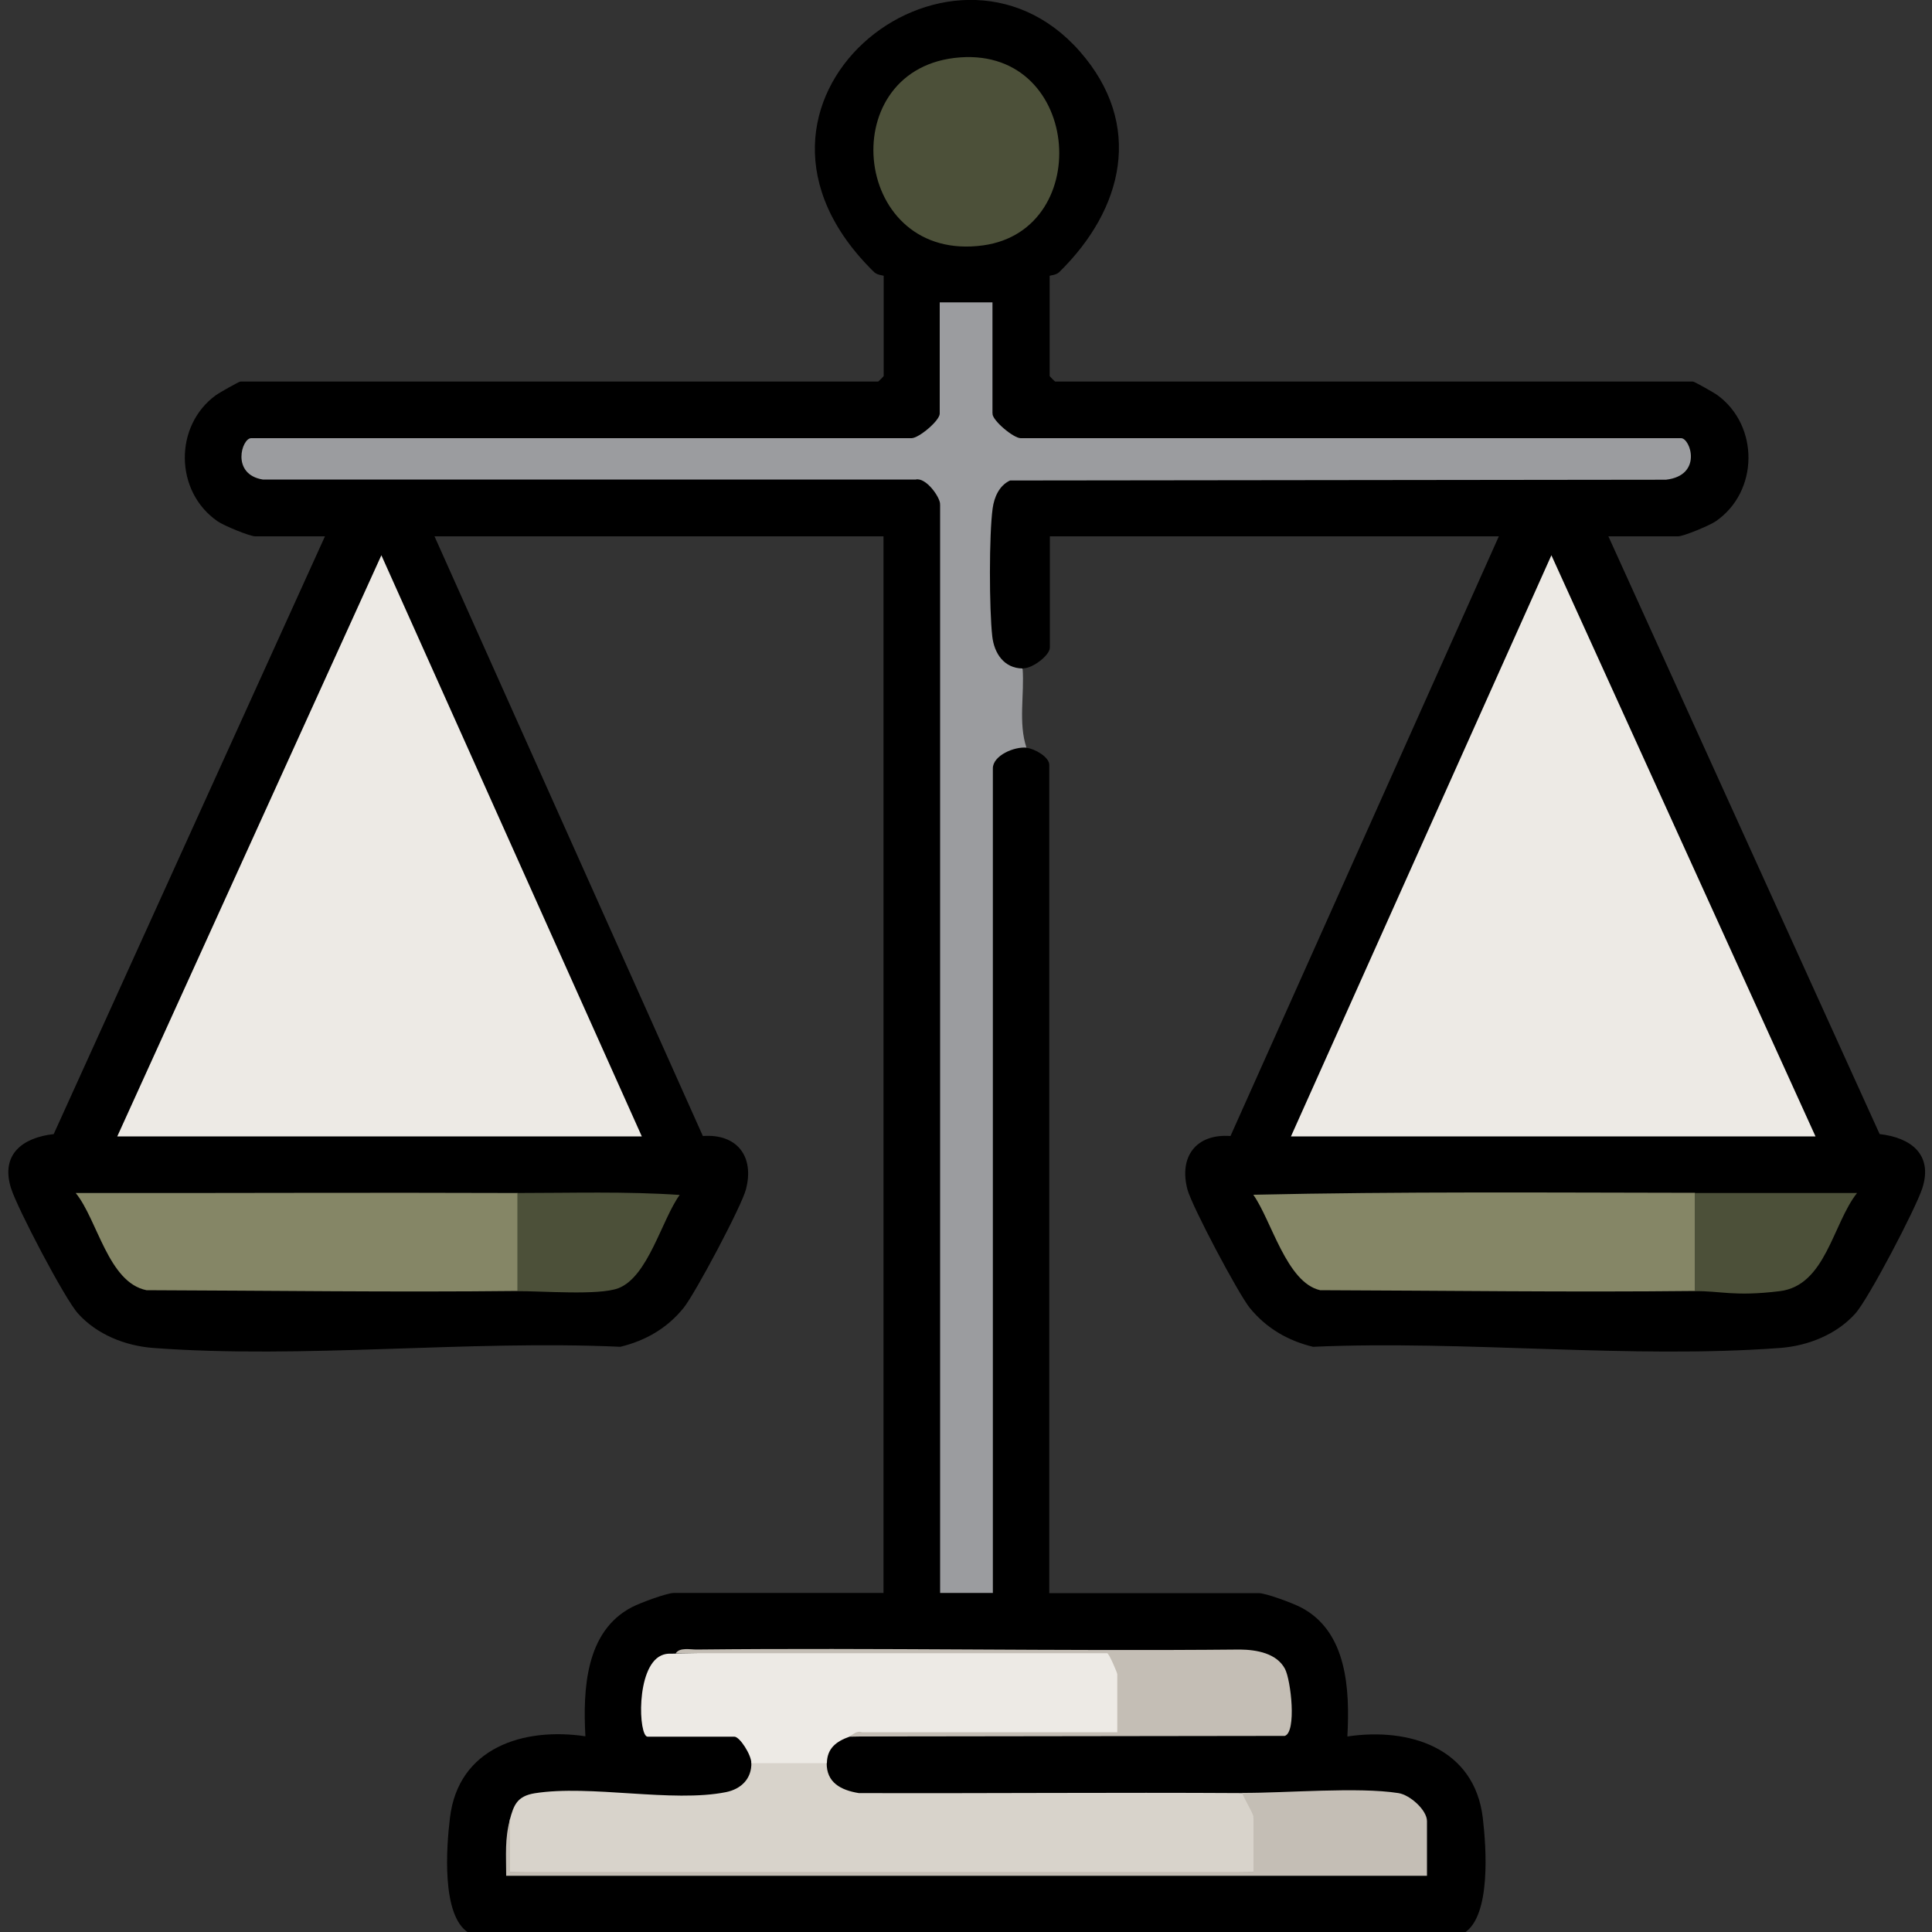 <svg xmlns="http://www.w3.org/2000/svg" id="Ebene_1" viewBox="0 0 1000 1000"><rect x="0" y="0" width="1000" height="1000" fill="#333333" stroke="none"/><defs><style>      .st0 {        fill: #4c5039;      }      .st1 {        fill: #c4beb5;      }      .st2 {        fill: #d8d3cb;      }      .st3 {        fill: #edeae5;      }      .st4 {        fill: #9b9c9f;      }      .st5 {        fill: #858666;      }    </style></defs><path d="M242.4,1000.3c-13.9-8.8-11.4-44-9.5-59.4,4.3-36.3,38-47,70.1-42.2-1.3-24.1,0-54.3,24-66.8,4.2-2.2,18.1-7.4,21.9-7.4h108.4V277.6h-232.4l138.9,310.4c17.6-1.3,26.8,10.5,22.3,27.6-2.2,8.6-26.3,54-32.3,61.4-8.5,10.5-19.6,16.9-32.7,20.1-78.6-3.6-164,6.4-241.8.6-14.4-1.1-29.1-6.9-38.9-17.8-6.9-7.6-31.5-54.6-34.7-64.9-5.5-17.5,6-26.2,22.1-28l140.4-309.4h-36.1c-2.9,0-16.4-5.6-19.5-7.8-22.3-15.4-22.6-49.5-.8-65.3,1.5-1.1,11.9-7,12.6-7h330.1c.2,0,2.9-2.7,2.9-2.9v-51.8c0-.3-3.2-.3-4.9-1.9-89.9-87.8,39.5-190.5,106.4-114.3,33.3,37.9,22.6,81.7-10.7,114.3-1.7,1.6-4.9,1.6-4.9,1.9v51.8c0,.2,2.7,2.9,2.9,2.9h330.1c.7,0,11,5.8,12.6,7,21.7,15.8,21.5,49.9-.8,65.3-3.2,2.2-16.7,7.8-19.5,7.8h-36.1l140.4,309.4c16.1,1.8,27.7,10.5,22.1,28-3.3,10.3-27.8,57.2-34.7,64.9-9.8,10.9-24.5,16.7-38.9,17.8-77.8,5.8-163.2-4.1-241.8-.6-13.1-3.2-24.1-9.6-32.7-20.1-6-7.4-30.1-52.9-32.3-61.4-4.5-17.1,4.7-28.9,22.3-27.6l138.9-310.4h-232.4v57.6c0,4-9,10.8-13.7,10.7-6.1,9.4-13.8-2.7-18-9.3-4.1-6.5-3.8-71.5-.2-79.3,3-6.4,4-8.5,10.4-12.2l340.5-.7c8.4-1,11.1-6.8,8.1-17.6l-1.4,3.9h-338.1l-2.4-3.9c-2.9,8.1-21.8-7.5-14.6-12.7-1.5-.2-3.8-.7-3.9-1.8-.5-5.9-1-50.6,0-53,.6-1.5,2.4-2.2,3.9-2.8-1.5,6.4-24.6,6-27.3,0,1.5.2,3.8.7,3.9,1.8.8,8.3,1.5,46.4,0,53l-3.9,2.8c8.2,3.7-10.1,20.1-14.6,12.7l-1.4,3.9H132.4l-2.4-3.9c-2.7,10.2-.6,16,6.5,17.5h338c7.4.3,19.1,11.2,12,16.7l3.9,1.9v559.3l-3.9,2.4c1.5-6.4,24.7-5.9,27.3,0l-3.9-1.4v-423l3.9-2.4c-9.8-5.9,13.4-20.6,17.6-10.7,4.1.4,11.7,4.7,11.7,8.8v428.7h108.4c3.8,0,17.7,5.2,21.9,7.4,24,12.5,25.3,42.7,24,66.8,32.1-4.8,65.8,5.9,70.1,42.2,1.8,15.3,4.3,50.5-9.5,59.4H242.4Z"></path><path class="st4" d="M531.5,387c-6.6-.7-17.6,4.1-17.6,10.7v426.8h-27.3V261c0-3.7-7.3-14-12.6-12.8H136c-16.5-2.7-10.9-21.4-6-21.4h341.8c3.8,0,14.6-9.1,14.6-12.7v-57.6h27.3v57.6c0,3.6,10.9,12.7,14.6,12.7h341.8c4.9,0,11.3,19.3-7.8,21.5l-339.5.4c-5.6,2.6-8.2,8.6-9,14.4-1.9,13.6-1.8,52.3-.2,66.3,1,8.8,6.1,16.5,15.7,16.6,1,13.4-2.3,28.2,2,41Z"></path><polygon class="st3" points="332.2 588.2 60.7 588.2 197.4 287.4 332.2 588.2"></polygon><polygon class="st3" points="939.7 588.2 668.2 588.2 803 287.4 939.7 588.2"></polygon><path class="st2" d="M427.9,912.4c-.2,10.3,7.4,14.2,16.6,15.7,66.1.2,132.2-.4,198.3,0,6,.8,11.4,8.5,5.9,12.7,6.3,2.5,6.1,25.3,0,28.3-125.3,1.7-258.7,1.7-384.8,0-1.6-8.6-1.6-17.7,0-27.3,2-7.4,3.7-12.1,12.8-13.6,28.8-4.6,71.2,5,99.1-.6,7.8-1.6,13.3-6.9,13.1-15.2,1.2-3.9,5.1-5.2,11.7-3.9,7.3-.6,24.2-1.8,27.3,3.9Z"></path><path class="st5" d="M877.2,617.5c1.5.4,3.8,1.1,3.9,2.2,1,12.3,1,33.5,0,45.7l-3.9,2.8c-64.6.7-129.3-.2-193.9-.4-17.4-3.9-25.2-36.2-34.6-49.4,76.1-1.7,152.4-1.1,228.6-1Z"></path><path class="st5" d="M267.8,617.5c1.5.4,3.8,1.1,3.9,2.2,1,12.3,1,33.5,0,45.7l-3.9,2.8c-63.9.7-128-.2-192-.4-19.8-4-25.3-36.4-36.6-50.3,76.1.1,152.4-.3,228.5,0Z"></path><path class="st3" d="M349.8,855.8c74.4-1.4,149-1.7,223.7-.9,5.7,0,10.2,8,4.9,11.7,6.4,2.9,6.1,26.8,0,30.3-46,.5-92.2,1.1-138.7,2-6.8,2.4-11.6,6-11.7,13.7h-39.1c0-4.3-6-13.7-8.8-13.7h-44.9c-4.7,0-6.2-35.9,7-42,3.1-1.4,4.9-.8,7.7-1Z"></path><path class="st0" d="M493.9,30c65.4-7.9,73.5,88.9,15,97-67.3,9.3-78-89.3-15-97Z"></path><path class="st1" d="M439.6,898.7c1.7-.6,3.6-3.1,6.6-2.1h132.1c0,.1,0-30.1,0-30.1,0-.6-4.2-10.6-5.2-10.8h-223.3c2-3.1,7.4-1.9,10.7-1.9,93.8-1,187.6.9,281.4,0,8.5.1,18.9,1.9,23.2,10,3.1,5.9,6.1,32.7-.1,34.7l-225.3.3Z"></path><path class="st1" d="M642.8,928c23,.1,60-3.2,81,.1,6,.9,14.8,8.8,14.8,14.5v28.3h-476.6c0-10.7-.8-19.2,2-29.3v27.3h384.8v-28.3c0-1.9-5-9.8-5.9-12.7Z"></path><path class="st0" d="M267.8,617.5c28,0,56.1-.9,84,1-9.3,12.8-16.3,42.4-31.8,48.3-10.2,3.8-39.3,1.4-52.2,1.5v-50.8Z"></path><path class="st0" d="M877.2,617.5c28,0,56,0,84,0-12.6,15.9-16.2,47.9-40,50.8s-30.5-.2-44,0v-50.8Z"></path></svg>